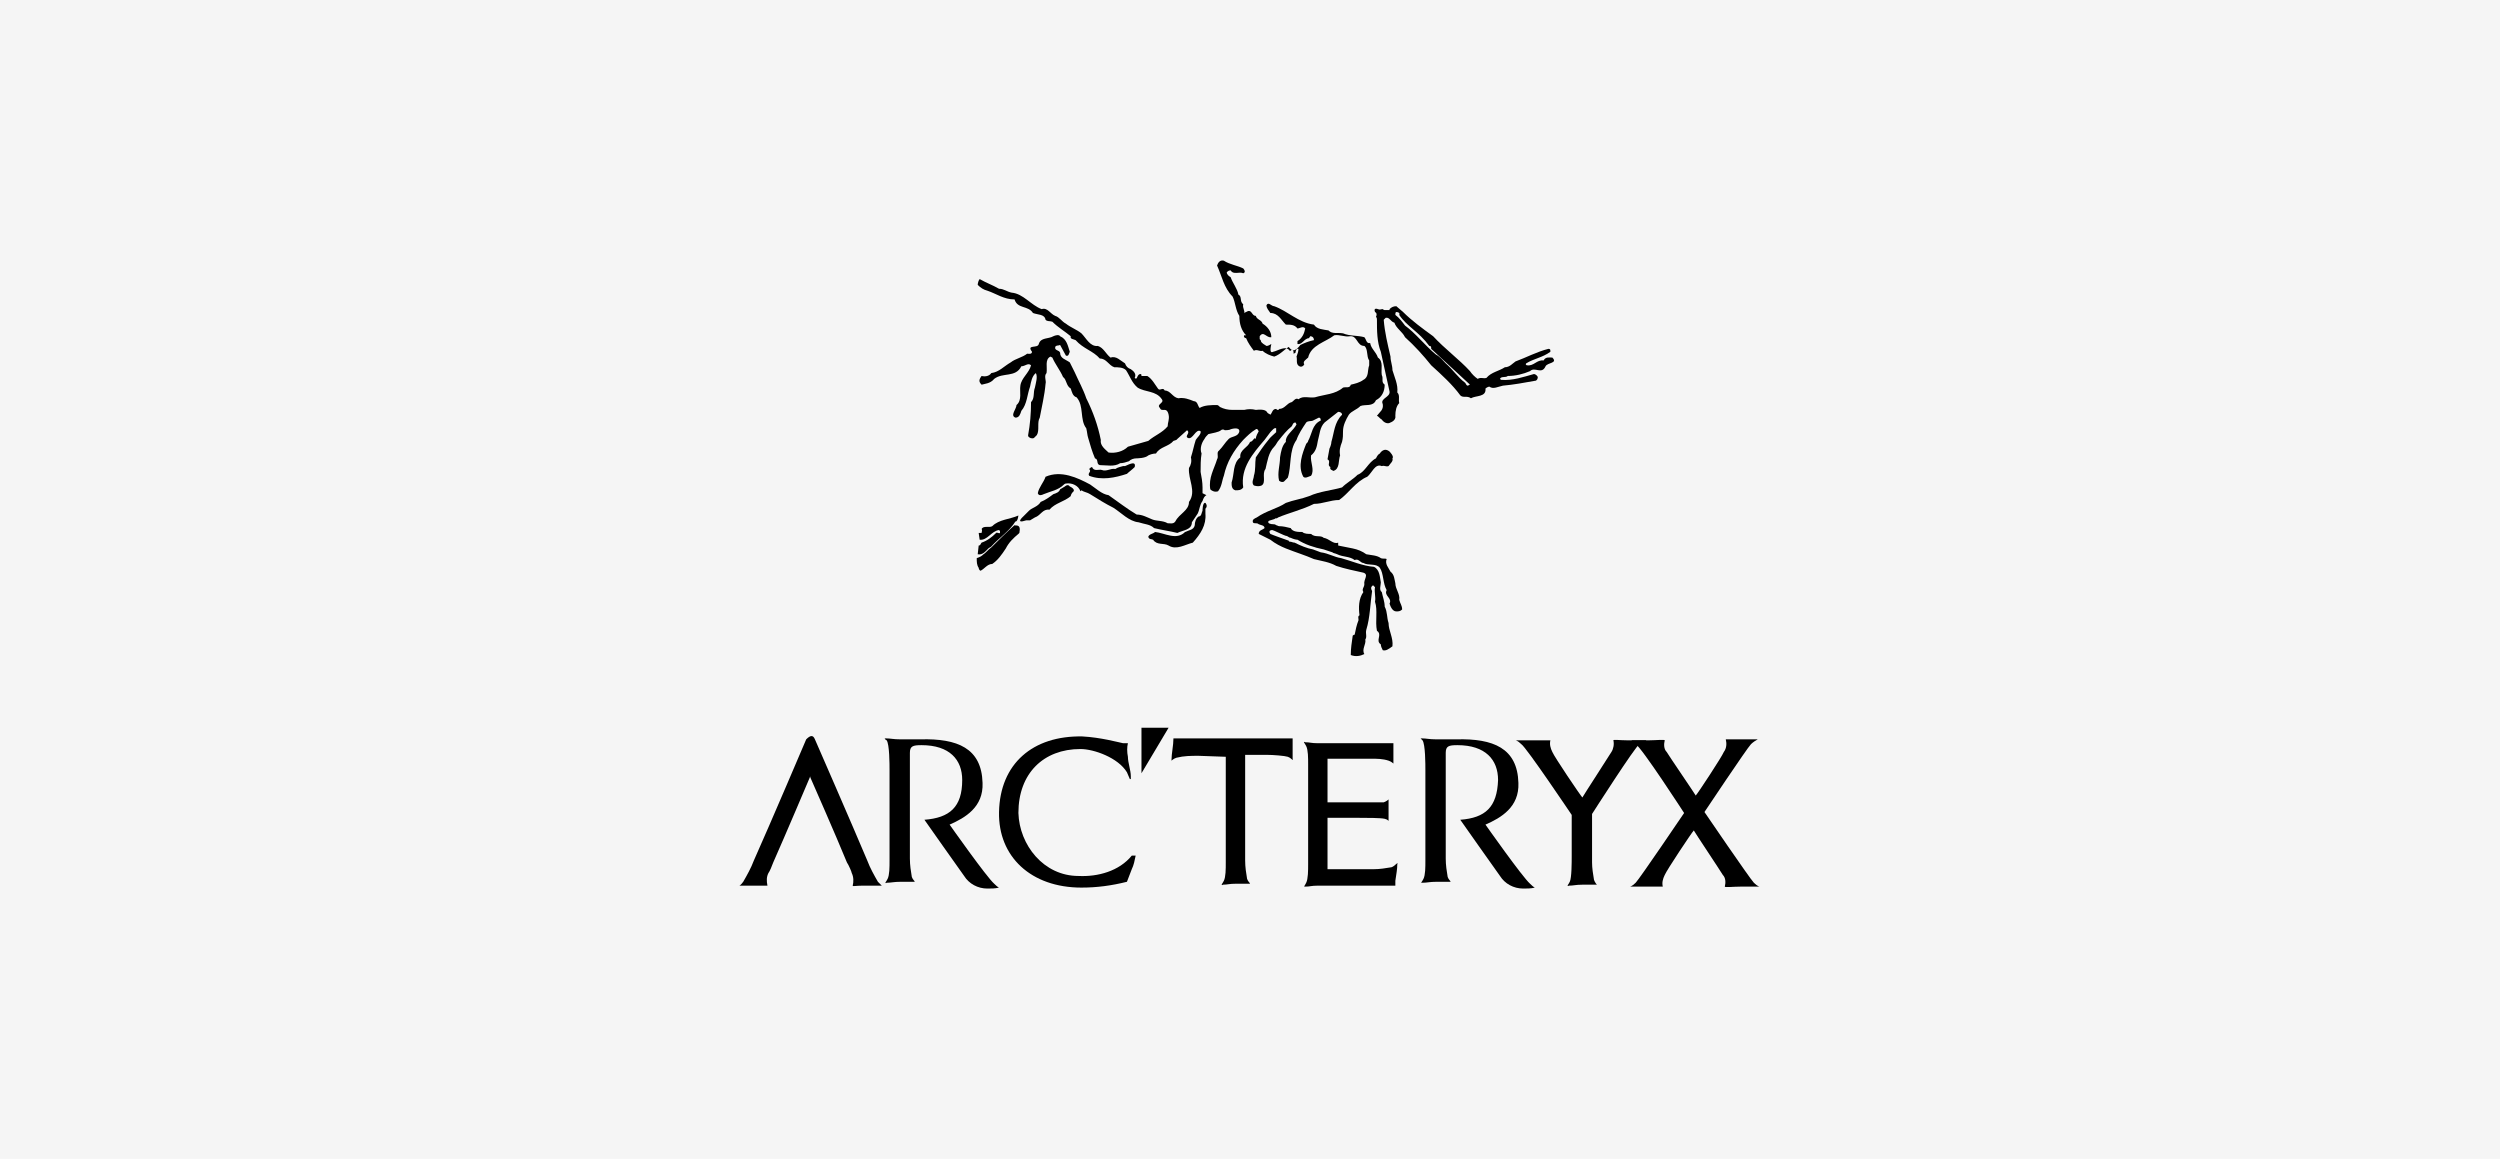 <?xml version="1.0" encoding="utf-8"?>
<!-- Generator: Adobe Illustrator 27.0.0, SVG Export Plug-In . SVG Version: 6.00 Build 0)  -->
<svg version="1.1" id="Layer_1" xmlns="http://www.w3.org/2000/svg" xmlns:xlink="http://www.w3.org/1999/xlink" x="0px" y="0px"
	 viewBox="0 0 258 119.6" style="enable-background:new 0 0 258 119.6;" xml:space="preserve">
<style type="text/css">
	.st0{fill:#12110B;}
	.st1{fill:#FFFFFF;}
	.st2{fill-rule:evenodd;clip-rule:evenodd;fill:#231F20;}
	.st3{fill-rule:evenodd;clip-rule:evenodd;}
	.st4{fill:#231F20;}
	.st5{fill:#1D1D1B;}
	.st6{clip-path:url(#SVGID_00000080165025945913791250000000825428991182667190_);fill:#1D1D1B;}
	.st7{fill:#2A3075;}
	.st8{fill:none;}
	.st9{filter:url(#Adobe_OpacityMaskFilter);}
	.st10{fill-rule:evenodd;clip-rule:evenodd;fill:#FFFFFF;}
	.st11{mask:url(#mask-2_00000145761323445687340160000010025611249756837799_);fill-rule:evenodd;clip-rule:evenodd;}
	.st12{fill:#020203;}
	.st13{fill:#F5F5F5;}
</style>
<rect x="-13.8" y="-9.8" class="st13" width="285.6" height="136"/>
<g>
	<g id="bird_00000164499357467773970020000013279907481606785417_">
		<path id="right-leg_00000062153457589887686970000010431604768405945234_" d="M106.3,53.7c0.2-0.1,0.3-0.2,0.5-0.3
			c0.6-0.2,0.8-0.9,1.5-0.8c0.6-0.7,1.5-0.8,2.2-1.4c0-0.1,0.1-0.3,0.2-0.4c0.4-0.3-0.3-0.6-0.3-0.6c-0.2-0.3-0.5,0-0.5,0
			c-0.2,0.1-0.3,0.2-0.5,0.3c-0.1,0.3-0.4,0.4-0.7,0.5c-0.4,0.3-0.8,0.6-1.3,0.8c-0.3,0.5-0.9,0.6-1.2,0.9c-0.2,0.2-0.4,0.4-0.6,0.6
			c0,0-0.9,0.8,0.3,0.4L106.3,53.7z"/>
		<path id="right-toe_00000152253030167472362950000017441228773932981645_" d="M105.2,55C105.2,55,105.2,55,105.2,55
			c-0.1,0.1-0.1,0.1-0.1,0.1c-0.5,0.4-1,0.9-1.3,1.5c-0.4,0.6-0.8,1.2-1.4,1.6c-0.5,0-0.8,0.5-1.2,0.7c-0.1,0-0.2-0.2-0.2-0.3
			c-0.2-0.3-0.2-0.6-0.2-1c0.3-0.1,0.5-0.2,0.7-0.4c0.3-0.2,0.5-0.5,0.8-0.7c0.8-0.8,1.6-1.6,2.4-2.3C104.8,54.3,105.4,54,105.2,55z
			"/>
		<path id="right-foot_00000152978214004906403990000001891851522109886106_" d="M105.1,53.2c-0.9,0.4-2,0.4-2.7,1.1
			c-0.3,0.2-0.9-0.1-1.1,0.3c0.1,0.1,0,0.3,0,0.4l-0.3,0l0.1,0.7c0.8,0.1,1.2-0.9,2-1l0.1,0.1v0.2c-0.1,0.1-0.3-0.1-0.4,0
			c-0.4,0.4-0.9,0.8-1.5,1c-0.1,0.1-0.1,0.3-0.3,0.3l-0.1,0.9c0.5,0.1,0.8-0.3,1.1-0.6c0.1-0.1,0.2-0.1,0.3-0.2
			c0.8-0.9,1.9-1.6,2.5-2.6C104.7,53.8,105,54,105.1,53.2z"/>
		<path id="right-knee_00000173856286884178231330000016916945772431271852_" d="M124.4,53c0.1,1.2-0.5,2.1-1.3,3
			c-0.8,0.2-1.7,0.8-2.5,0.3c-0.5-0.3-1.2,0-1.6-0.6c-0.2-0.1-0.4,0-0.5-0.3c0.1-0.3,0.5-0.3,0.7-0.5c1,0.1,2.2,0.9,3.1,0
			c0.4-0.2,0.9-0.2,1-0.7c0-0.3,0.1-0.7,0.4-0.9c0.3,0,0.3-0.4,0.4-0.6c0,0,0-0.9,0.3-0.8c0,0,0.3,0.3,0,0.6L124.4,53z"/>
		<path id="left-knee_00000094607444040870270360000009149026362535995068_" d="M117.1,48.2c-0.3,0.3-0.6,0.5-0.8,0.7
			c-1.2,0.4-2.6,0.7-3.9,0.2c-0.2-0.3,0.3-0.4,0-0.7c0.1-0.1,0.2-0.2,0.3-0.2c0.2,0.5,0.7,0.2,1,0.3c0.5,0.2,0.9-0.2,1.4-0.1
			c0.3-0.2,0.5-0.2,0.8-0.3c0.1,0,0.1,0,0.2,0C116.2,48.1,117.3,47.4,117.1,48.2z"/>
		<path id="front-legs_00000143583439791584923370000007738488293751616897_" d="M143.4,46.6c-0.6-0.5-1,0.2-1,0.2
			c-0.2,0.1-0.3,0.3-0.4,0.5c-0.8,0.4-1.1,1.4-1.9,1.7c-0.5,0.5-1.1,0.8-1.6,1.3c-1,0.3-2.3,0.4-3.4,0.9c-0.8,0.3-1.6,0.4-2.4,0.7
			c-0.9,0.6-2,0.8-3,1.5c-0.2,0.1-0.5,0.2-0.4,0.5c0.1,0.2,0.4,0,0.6,0.2c0.2,0.1,0.6,0.1,0.6,0.4c-0.2,0.2-0.6,0.2-0.6,0.6
			c0.4,0.2,0.8,0.4,1.2,0.6c0.5,0.4,1.1,0.7,1.6,0.9c1,0.4,2,0.7,2.9,1.1c0.8,0.2,1.6,0.3,2.3,0.7c0.9,0.3,1.9,0.5,2.8,0.7
			c0.6,0.2,0,0.7,0.1,1.2c0,0.3-0.3,0.5-0.1,0.8c-0.5,0.7-0.5,1.6-0.4,2.4c-0.2,0.1-0.1,0.3-0.1,0.5c-0.2,0.5-0.3,1-0.4,1.5
			c-0.1,0-0.2,0.1-0.2,0.1c-0.1,0.7-0.2,1.3-0.2,2c0.5,0.2,1,0.1,1.4-0.1c-0.3-0.5,0.2-1,0.1-1.5c0.2-0.3,0-0.6,0.1-1
			c0.4-1.3,0.4-2.7,0.6-4c-0.1-0.2-0.2-0.4,0.1-0.6l0.2,0.2c-0.1,0.5,0.1,1,0,1.5c0.3,0.9,0,2,0.2,3c0.6,0.4-0.2,1,0.4,1.4
			c0,0.2,0.1,0.4,0.2,0.6c0.3,0.1,0.6-0.1,1-0.4c0.1-0.9-0.4-1.6-0.4-2.4c-0.2-0.6-0.1-1.1-0.4-1.7c0-0.5-0.2-1-0.3-1.5
			c-0.3-0.2-0.1-0.7-0.1-1c-0.1-0.5-0.1-1.3-0.7-1.6c-1.2-0.1-2.3-0.6-3.4-0.9c-0.7-0.1-1.3-0.5-2.1-0.6c-0.3-0.1-0.5-0.2-0.8-0.3
			c-0.6-0.1-1.3-0.4-1.9-0.7c-0.2,0-0.3-0.1-0.5-0.1c0,0-0.1,0-0.1-0.1c-0.3-0.1-1.7-0.6-1.9-0.7c-0.3-0.4,0.2-0.4,0.2-0.4
			c0.1,0,1.3,0.6,1.4,0.6c0.2,0,0.3,0.2,0.5,0.2c0.2,0.1,0.5,0.2,0.7,0.2c0.8,0.5,1.7,0.8,2.7,1c0.3,0.1,0.6,0.2,0.9,0.3
			c0.1,0.1,0.3,0.1,0.5,0.2c0.6,0.3,1.3,0.2,1.8,0.6c0.4-0.2,0.6,0.3,0.9,0.3c0.5,0.3,1.3,0,1.7,0.5c0.4,0.6,0.3,1.6,0.7,2.3
			c-0.3,0.6,0.6,0.8,0.3,1.4c0.1,0.3,0.3,0.8,0.7,0.8c0.2,0,0.4,0,0.6-0.2c0-0.4-0.2-0.6-0.3-1c0.1-0.6-0.4-1.1-0.4-1.7
			c-0.1-0.4-0.1-0.9-0.5-1.2c-0.2-0.4-0.6-0.8-0.4-1.3c-0.1-0.1-0.4,0-0.6-0.1c-0.4-0.3-1-0.3-1.5-0.4c-0.4-0.3-0.9-0.5-1.4-0.6
			c-0.5-0.1-1-0.2-1.5-0.3V56c-0.5,0.2-0.9-0.4-1.5-0.5c-0.3-0.3-0.9,0-1.3-0.4c-0.3,0-0.7,0-0.9-0.2c-0.4,0-1,0-1.2-0.4
			c-0.4-0.1-0.8-0.2-1.2-0.2c-0.1,0-0.2-0.1-0.3-0.1c-0.1-0.1-0.2-0.1-0.3-0.1c-0.3,0-0.6-0.1-0.5-0.3c0-0.1,0.7-0.2,0.7-0.3
			c0.1,0,0.2,0,0.3-0.1h0c1.2-0.5,2.5-0.8,3.7-1.4c0.9,0,1.7-0.4,2.6-0.4c1-0.7,1.7-1.9,2.9-2.4c0.5-0.4,0.8-1.4,1.5-1.1
			c0.3-0.1,0.4,0.1,0.7,0c0.2-0.3,0.5-0.5,0.4-0.8C143.9,47.1,143.4,46.6,143.4,46.6z M142,32.7c0.1,0.1,0.1,0.2,0.1,0.3
			c0,1.1,0,2.3,0.4,3.3c0.3,1.4,0.6,2.7,0.9,4.1c0.1,0.6-1,0.7-0.7,1.3c0.1,0.6-0.3,0.8-0.6,1.2c0.2,0.1,0.3,0.3,0.5,0.4
			c0.2,0.3,0.6,0.5,0.9,0.3c0,0,0.6-0.2,0.5-0.7c0-0.5,0.1-1,0.4-1.3c-0.1-0.4,0.1-0.8-0.2-1.1c0.1-0.8-0.3-1.6-0.5-2.3
			c0-0.5-0.2-0.9-0.2-1.4c-0.3-1.3-0.6-2.5-0.7-3.8l0.2-0.2c0.4-0.1,0.5,0.4,0.9,0.5c0.2,0.6,0.8,0.9,1.1,1.5c1,0.9,1.9,1.9,2.7,2.9
			c1.1,1,2.2,2,3,3.1c0.3,0.3,0.7,0,1.1,0.3c0.5-0.3,1.6-0.1,1.5-1c0.1-0.1,0.3-0.2,0.4-0.2c0.4,0.3,0.9,0,1.4-0.1
			c1.1-0.1,2.2-0.3,3.3-0.5c0.2,0,0.3-0.2,0.3-0.4c-0.1-0.2-0.3-0.3-0.4-0.3c-1.1,0.3-2.2,0.7-3.4,0.6l-0.1-0.1
			c0.1-0.3,0.6-0.1,0.8-0.3c0.8,0,1.6-0.2,2.3-0.5c0.5-0.5,1.2,0.4,1.6-0.5c0.2-0.4,1.3-0.3,0.7-0.9c-0.3,0-0.7-0.1-0.9,0.3
			c-0.7-0.1-1,0.6-1.7,0.5c-0.1,0-0.2-0.1-0.1-0.2c0.8-0.5,1.7-0.6,2.5-1.2c0-0.2,0-0.3-0.2-0.3c-1.2,0.3-2.3,0.9-3.4,1.3
			c-0.3,0.2-0.6,0.6-1.1,0.6c-0.6,0.4-1.4,0.5-1.9,1.1c-0.3,0.1-0.6-0.1-0.9,0.1c-0.3-0.2-0.6-0.5-0.8-0.8c-1.1-1.2-2.6-2.3-3.8-3.6
			c-1.1-0.8-2.2-1.6-3.1-2.5l-0.7-0.6c-0.3,0-0.5,0.1-0.7,0.3c0,0,0,0,0,0.1c0,0-0.1,0-0.1,0c-0.1,0-0.1,0-0.2,0c-0.1,0-0.1,0-0.2,0
			c-0.1,0-0.2-0.1-0.2-0.1c-0.2,0-0.3,0.1-0.5,0c0,0-0.5-0.2-0.3,0.3C142.1,32.3,142.1,32.5,142,32.7L142,32.7z M151.5,39.8
			c-0.2,0-0.2-0.2-0.3-0.3c-0.7-0.5-1.3-1.4-2-2c-0.3-0.3-0.6-0.7-1-0.9c-1.1-0.9-2.1-2.2-3.2-3c-0.3-0.4-0.6-0.8-1-1.1
			c0-0.1,0-0.3,0.1-0.3c0.2,0,0.4,0.1,0.3,0.3c0.8,1.2,2,1.7,3.1,3.2c0.2,0,0.2,0.1,0.2,0.3c1.3,1.2,2.6,2.4,3.9,3.6
			C151.8,39.7,151.6,39.7,151.5,39.8L151.5,39.8z"/>
		<path id="core_00000168095421295302385390000011340700342123435699_" d="M131.4,36.3c0.5-0.1,1.3-0.7,1.7-0.1c0.1,0,0.1,0,0.2-0.1
			c0.2,0,0.2,0.2,0.2,0.4c0.1,0,0.1-0.1,0.2-0.1c0-0.4,0.3-0.5,0.5-0.8c0.4-0.2,0.9-0.4,1.4-0.5c0-0.2-0.1-0.4-0.4-0.4
			c0,0.1-0.1,0.1-0.1,0.2c-0.5,0-0.7,0.7-1.2,0.6l0-0.3c0.5-0.3,0.7-0.8,0.8-1.3c-0.2-0.3-0.6,0-0.8,0c-0.3-0.4-0.7-0.4-1.2-0.4
			c-0.5-0.5-0.8-1.2-1.6-1.2c-0.2-0.3-0.4-0.5-0.4-0.8c0.2-0.4,0.5,0.1,0.8,0.1c1.4,0.5,2.5,1.7,4.1,1.9c0.3,0.5,1,0.5,1.5,0.6
			c0.4,0.4,0.9,0.2,1.5,0.3c0.7,0.3,1.5,0.2,2.2,0.4c0.2,0.2,0.2,0.7,0.6,0.6c0.1,0.6,0.6,0.9,0.8,1.5c0.6,0.4,0.3,1.2,0.4,1.8
			c0.2,0.4-0.1,0.7,0.3,1c0,0.7-0.3,1.3-0.9,1.6c-0.3,0.7-1.1,0.4-1.6,0.6c-0.4,0.4-0.9,0.5-1.2,0.9c-0.3,0.5-0.6,1.1-0.6,1.7
			c0,0.4,0,0.7-0.1,1.1c-0.2,0.5-0.3,0.9-0.2,1.4c-0.2,0.5,0,1.4-0.7,1.6c-0.1-0.1-0.4-0.1-0.3-0.4c-0.4-0.2,0.1-0.6-0.3-0.8
			l0.2-1.1c0.1-0.2,0.2-0.5,0.2-0.7c0.3-1,0.3-2,1.1-2.8c0-0.2-0.2-0.3-0.4-0.3l-1.4,1.1c-0.5,0.5-0.5,1.2-0.7,1.9
			c-0.1,0.6-0.2,1.1-0.7,1.5c-0.1,0.7,0.4,1.5,0,2.1c-0.3,0.1-0.6,0.3-0.8,0.1c-0.6-1.1-0.1-2.4,0.3-3.4c0.1-0.1,0.2-0.2,0.2-0.3
			c0.4-0.7,0.4-1.7,1.3-2.1c0-0.1,0-0.3-0.2-0.3l-0.6,0.3c-0.2,0.1-0.5,0-0.7,0.2c-0.4,0.6-0.8,1.2-1,1.8c-0.8,1.1-0.5,2.7-0.9,3.9
			l-0.4,0.4c-0.2,0.1-0.4,0-0.5-0.1c-0.2-0.8,0.1-1.6,0.1-2.4c0.1-0.6,0.2-1.2,0.6-1.6c0-0.1,0-0.2,0-0.2c0.1-0.6,0.8-1,1.1-1.6
			l-0.1-0.2c-0.3,0-0.3,0.3-0.4,0.4c-0.5,0.4-0.9,0.9-1.3,1.4c-0.2,0.2-0.3,0.5-0.5,0.7c-0.6,0.6-0.7,1.5-0.9,2.3
			c-0.4,0.5,0.1,1.4-0.4,1.7c-0.2,0.1-0.5,0.1-0.8,0c-0.3-0.3,0-0.7,0-1c0.2-0.6,0.1-1.3,0.2-1.9c0.4-0.6,0.8-1.2,1.3-1.8
			c0.2-0.3,0.5-0.5,0.8-0.8v-0.4c-0.2-0.1-0.4,0.2-0.6,0.4c-0.2,0.3-0.4,0.5-0.6,0.8c-1.2,1.4-2.5,2.9-2.2,4.9
			c-0.2,0.3-0.5,0.3-0.8,0.3c-0.4-0.1-0.4-0.5-0.4-0.8c0.3-0.9,0.1-2,0.9-2.6c-0.1-0.8,0.8-1,1-1.6c0.2,0,0.3-0.2,0.4-0.3
			c0.1-0.1,0.1-0.1,0.2,0c0-0.3,0.2-0.6,0.3-0.8c-0.1-0.1-0.1-0.3-0.3-0.2c-0.5,0.3-0.9,0.7-1.3,1.1c-1,1.1-1.7,2.3-2,3.7
			c-0.2,0.5-0.2,1.1-0.6,1.6c-0.3,0.1-0.6,0-0.8-0.2c-0.2-1.2,0.4-2.1,0.7-3.1c0.2-0.3-0.1-0.7,0.2-0.9c0.4-0.4,0.6-0.8,1-1.2
			c0.3-0.3,1-0.2,1.1-0.8c0-0.5-0.9-0.2-0.9-0.2c-0.1,0.1-0.6,0.1-0.6,0.1c-0.1-0.1-0.3-0.1-0.4,0c-0.2,0.2-0.9,0.3-1.3,0.4
			c-0.2,0.2-0.3,0.3-0.4,0.5c-0.3,0.4-0.5,1-0.3,1.5c-0.1,0.6-0.1,1.3-0.1,1.9c0.1,0.5,0.2,1.1,0.2,1.6l0,0.6l0.4,0.2
			c-0.2,0.1-0.3,0.3-0.4,0.6c-0.3,0.4-0.3,0.9-0.5,1.3c-0.2,0.3-0.4,0.6-0.6,0.9c0,0.8-0.9,0.8-1.5,1.1c-0.8-0.2-1.6-0.3-2.4-0.5
			c-0.4-0.4-1-0.4-1.6-0.6c-1-0.1-1.8-1-2.6-1.5c-0.8-0.4-1.6-0.9-2.4-1.4c-0.3-0.2-0.6-0.2-0.9-0.4c0,0-0.1,0.1-0.1,0.1
			c-0.2-0.6-0.9-0.9-1.5-0.8c-0.1,0-0.2,0.1-0.2,0.1c-0.6,0.6-1.4,0.7-2.1,1c-0.2,0.1-0.5,0.2-0.6-0.1c0.1-0.6,0.6-1.1,0.8-1.7
			c1.6-0.7,3.3,0.1,4.6,0.8c0.6,0.4,1.2,1,1.9,1.1c1,0.7,1.9,1.4,2.9,2c0.6,0,1.1,0.3,1.6,0.5c0.5,0.2,1.1,0.1,1.6,0.4
			c0.3,0,0.6,0.1,0.8-0.2c0.4-0.8,1.4-1.1,1.4-2c0.8-1.1-0.1-2.3,0-3.5c0.2-0.3,0.3-0.7,0.2-1.1c0.2-0.6,0.3-1.2,0.5-1.8
			c0.1-0.2,0.6-0.6,0.5-0.9c-0.5-0.3-0.8,0.9-1.3,0.7c-0.4-0.2,0.3-0.5-0.1-0.8l-1,0.9l-0.1,0.1l-0.3,0.1c-0.5,0.6-1.4,0.6-1.8,1.3
			c-0.3,0-0.6,0.1-0.8,0.2c-0.3,0.3-1.2,0.3-1.2,0.3c-0.3,0-0.6,0.1-0.8,0.3c-0.3,0.1-0.6,0.2-0.9,0.2c-0.6,0.4-1.4,0.2-2.1,0.2
			c-0.4-0.1-0.1-0.6-0.5-0.7c-0.3-0.7-0.5-1.4-0.7-2.1c-0.1-0.3-0.1-0.6-0.2-1c-0.7-0.9-0.2-2.3-1-3.2c-0.4-0.1-0.5-0.6-0.6-0.9
			c-0.5-0.3-0.4-0.9-0.8-1.2c-0.3-0.7-0.8-1.3-1.1-2l-0.2-0.1c-0.6,0.3-0.3,1.1-0.4,1.7c-0.3,0.3,0,0.8-0.1,1.1
			c-0.1,1.2-0.4,2.4-0.6,3.5c-0.3,0.5,0,1.3-0.3,1.8c-0.1,0.1-0.2,0.2-0.3,0.3c-0.2,0.1-0.5,0-0.6-0.2c0,0,0-0.1,0-0.1
			c0.2-1.1,0.3-2.2,0.3-3.4c0.4-0.4,0.2-1,0.4-1.5c0.1-0.5,0.3-1.1,0.1-1.5c-0.4,0.3-0.5,0.9-0.6,1.4c-0.3,0.8-0.3,1.8-0.9,2.5
			c-0.1,0.3-0.2,0.7-0.6,0.7c-0.6-0.2,0.1-0.9,0.1-1.3c0.6-0.5,0.3-1.4,0.4-2c0.1-0.8,0.9-1.3,1.1-2.1c-0.3-0.3-0.6,0.1-1,0.1
			c-0.6,1.2-1.9,0.6-2.8,1.3c-0.4,0.5-1,0.5-1.3,0.6c-0.3-0.3-0.3-0.5,0-0.9c0.4,0.1,0.8,0,1-0.3c0.8-0.1,1.3-0.7,2-1.1
			c0.5-0.4,1.2-0.5,1.7-0.9c0.1,0,0.5,0.1,0.5-0.2c-0.6-0.8,0.6-0.3,0.7-0.8c0.2-0.7,1-0.5,1.5-0.8c0.2-0.1,0.6-0.2,0.7,0
			c0.7,0.3,0.8,1,1,1.6c-0.1,0.2-0.1,0.5-0.4,0.4c-0.2-0.4-0.4-0.7-0.6-1.1c-0.2,0.1-0.4,0-0.5,0.2c-0.1,0.4,0.4,0.3,0.5,0.6
			c0,0.6,0.6,0.7,1,1l0.5,1c0.4,0.9,0.9,1.8,1.2,2.7c0.7,1.4,1.2,2.8,1.5,4.3c-0.1,0.6,0.5,1,0.8,1.3c0.7,0.1,1.5-0.1,2-0.6
			c0.7-0.2,1.4-0.4,2.1-0.6c0.7-0.6,1.4-0.8,2-1.5c0-0.4,0.2-0.7,0.1-1.2c-0.2-0.9-0.7-0.2-0.9-0.7c-0.4-0.4,0.5-0.5,0.2-0.9
			c-0.6-0.9-1.7-0.7-2.5-1.2c-0.6-0.5-0.8-1.2-1.2-1.8c-0.3-0.3-0.8-0.3-1.2-0.3c-0.6-0.2-0.8-0.9-1.5-0.9c-0.7-0.8-1.7-1-2.5-1.9
			c-0.2-0.1-0.6-0.1-0.5-0.4c-0.6-0.5-1.3-0.9-1.9-1.5c-0.3-0.1-0.5,0-0.7-0.2c-0.1-0.6-0.8-0.5-1.3-0.7c-0.5-0.8-1.6-0.4-1.9-1.4
			c-1.1,0-1.9-0.6-2.8-0.9c-0.4-0.1-0.7-0.3-1-0.6c0-0.2,0.1-0.5,0.2-0.6c0.7,0.4,1.3,0.6,2,1c0.5,0,0.8,0.3,1.3,0.4
			c1.2,0.1,2,1.3,3.1,1.7c0.6-0.2,0.9,0.5,1.4,0.7c0.4,0.1,0.7,0.6,1.1,0.8c0.5,0.4,1.1,0.6,1.6,1c0.5,0.5,0.9,1.4,1.7,1.3
			c0.6,0.2,0.8,0.8,1.3,1.2c0.6-0.2,1,0.3,1.5,0.6c0.1,0.3,0.3,0.5,0.6,0.6c0.3,0.2,0.6,0.5,0.4,0.9c0.3,0.3,0.2-0.4,0.6-0.4
			c0.1,0,0.1,0.1,0.1,0.2h0.6c0.5,0.3,0.8,0.9,1.1,1.3c0.2,0.3,0.5-0.2,0.7,0.2c0.6,0,0.8,0.7,1.4,0.8c0.6-0.1,1.1,0.1,1.6,0.3
			c0.4,0,0.4,0.5,0.6,0.7c0.5-0.3,1.2-0.3,1.8-0.3c0.1,0,0.2,0.1,0.3,0.2c0.4,0.2,0.8,0.3,1.3,0.3c0.4,0,0.8,0,1.2,0
			c0.4-0.1,0.8-0.1,1.2,0c0.9-0.1,1.1,0.1,1.2,0.3c0.1,0.1,0.2,0.1,0.3,0.2c0.2-0.2,0.2-0.6,0.6-0.6c0,0,0.1,0.1,0.1,0.1
			c0.1,0,0.2,0,0.2-0.1c0.6,0,0.8-0.6,1.3-0.7c0.2-0.1,0.4-0.5,0.7-0.3c0.5-0.4,1.1-0.1,1.7-0.2c1-0.3,2.1-0.3,2.9-1
			c0.3-0.1,0.7,0.1,0.8-0.3c0.4-0.1,0.9-0.2,1.3-0.5c0.6-0.3,0.4-1,0.6-1.5h0v-0.5c-0.3-0.4-0.1-1.2-0.5-1.5c-0.8,0-0.7-1.1-1.5-1
			c-0.5,0.1-1.1-0.2-1.6-0.1c-0.9,0.7-2.4,1-2.7,2.3c-0.2,0.2-0.6,0.4-0.4,0.7c-0.1,0.2-0.3,0.3-0.5,0.2c-0.4-0.2-0.2-0.7-0.3-1
			c0.1-0.3,0.2-0.5,0.2-0.8l-0.2,0c-0.3,0.3-0.6,0.1-0.8-0.2c-0.5,0.3-0.9,0.8-1.5,1c-0.4-0.1-0.9-0.3-1.2-0.6
			c-0.3,0.1-0.6-0.2-0.9,0c-0.3-0.4-0.6-0.8-0.8-1.3l0,0c-0.1,0-0.3-0.1-0.2-0.3c0,0,0.1,0,0.2,0c-0.5-0.5-0.7-1.2-0.7-2
			c-0.4-0.6-0.4-1.4-0.7-2c-0.9-0.9-1.1-2.1-1.6-3.2c0.1-0.3,0.3-0.6,0.7-0.5c0.6,0.4,1.4,0.5,2,0.8c0.1,0.1,0.3,0.4,0,0.5
			c-0.4-0.2-1,0.2-1.3-0.3c-0.2,0-0.3,0.1-0.4,0.2c0,0.2,0.2,0.4,0.4,0.5c0.2,0.6,0.7,1.2,0.8,1.8c0.4,0.2,0.1,0.7,0.5,1
			c-0.1,0.4,0.2,0.6,0.1,1c0.4,0.2,0.3,0.7,0.6,1c0.3,0.9,0.8,1.8,1.7,2.3c0.2,0,0.3-0.1,0.5-0.2l0,0
			C131,36.4,131.2,36.4,131.4,36.3z"/>
		<path id="eye_00000070823379344870657060000017012407486673344673_" d="M130.1,35.1c0,0-0.1-0.1-0.1-0.1c0-0.1,0-0.2,0-0.3
			c0.4-0.6,0.7,0.2,1.2,0.1c0-0.6-0.4-1.1-0.9-1.4c-0.1-0.4-0.6-0.4-0.7-0.8c-0.4,0-0.4-0.6-0.8-0.5c-0.2,0.1-0.5,0.2-0.6,0.4
			c0.5,0.9,0.7,2,1.3,2.8C129.6,35.4,130.4,35.9,130.1,35.1z"/>
	</g>
	<g id="word_00000070090543045255008590000001566613020894549907_">
		<path id="x_00000121991922446421085570000017200904133555655854_" d="M175.9,83.8c0,0,4.7,6.9,5.1,7.3c0.4,0.4,0.6,0.4,0.6,0.4
			s-1.3,0-2,0s-1.6,0.1-1.6,0c0.1-0.4,0.1-0.9-0.2-1.2c-0.3-0.5-2.9-4.4-3-4.6c-0.2,0.2-2.8,4.1-3,4.6c-0.2,0.4-0.3,0.8-0.2,1.2
			c0,0-0.7,0-1.4,0s-2,0-2,0s0.2,0,0.6-0.4c0.4-0.4,5-7.2,5-7.2s-4.4-6.8-5-7.1c-0.5-0.3-0.4-0.4-0.4-0.4s1.2,0,1.8,0s1.6-0.1,1.6,0
			c-0.1,0.4-0.1,0.9,0.2,1.2c0.3,0.5,2.9,4.3,3,4.5c0.2-0.2,2.7-4,2.9-4.5c0.3-0.4,0.3-0.9,0.2-1.3c0,0,0.9,0,1.5,0s1.8,0,1.8,0
			c-0.2,0.1-0.5,0.3-0.7,0.5C180.3,77.2,175.9,83.8,175.9,83.8z"/>
		<path id="y_00000049910614671472325530000008715024300417487803_" d="M162.2,84.1v4.2c0,0.7,0,2.3-0.2,2.7
			c-0.2,0.4-0.3,0.4-0.2,0.4c0,0.1,0.1,0,0.1,0c0.5,0,0.7-0.1,1.4-0.1c0.7,0,0.9,0,1.4,0c0,0,0.1,0,0.1,0s-0.2-0.2-0.3-0.5
			c-0.1-0.6-0.2-1.2-0.2-1.8v-5c0,0,4.6-7.2,4.9-7.2c0.3,0,0.6-0.2,0.7-0.4h-2c-0.7,0-1.4-0.1-1.4,0c0.1,0.4,0,0.9-0.2,1.2
			c-0.3,0.5-2.9,4.5-3,4.7c-0.2-0.2-2.9-4.2-3.1-4.7c-0.2-0.4-0.3-0.8-0.2-1.2c0,0-0.9,0-1.6,0s-2,0-2,0s0.2,0,0.6,0.4
			C157.5,77.1,162.2,84.1,162.2,84.1z"/>
		<path id="r2_00000046340981930718422440000009986833252084162989_" d="M150.7,84.6c0,0,3.8,5.4,4.1,5.8c0.5,0.8,1.4,1.3,2.4,1.3
			c0.4,0,0.8,0,1.2-0.1c0,0-0.1,0-0.5-0.4c-0.8-0.7-4.6-6.1-4.6-6.1c1.6-0.7,3.5-1.8,3.4-4.3c-0.1-3.6-2.6-4.6-6.4-4.5
			c-0.5,0-1.5,0-2.1,0c-0.7,0-1-0.1-1.5-0.1c0,0-0.1,0-0.1,0s0.2,0.2,0.2,0.2c0.3,0.4,0.3,2.5,0.3,3.1c0,1.5,0,8.3,0,9.3
			c0,0.7,0,1.5-0.2,1.9s-0.3,0.4-0.2,0.4s0.1,0,0.1,0c0.5,0,0.7-0.1,1.5-0.1c0.7,0,0.7,0,1.3,0c0,0,0.1,0,0.1,0
			c0-0.1-0.2-0.2-0.3-0.5c-0.1-0.6-0.2-1.2-0.2-1.9c0,0,0-9.9,0-10.9c0-0.7,0.3-0.8,1.2-0.8c2.9,0,4.2,1.5,4.2,3.6
			C154.5,83.3,153.3,84.4,150.7,84.6z"/>
		<path id="e_00000079449836997091093160000007462645659016802235_" d="M137,82.8h3.4c0.7,0,2.1,0,2.4,0c0.3-0.1,0.5-0.3,0.5-0.3
			s0,0.1,0,0.1c0,0.5,0,0.3,0,1c0,0.7,0,0.4,0,1c0,0,0,0.1,0,0.1c-0.1,0,0-0.1-0.4-0.2c-0.4-0.1-1.9-0.1-2.6-0.1H137v5.3h4.8
			c0.6,0,1.2-0.1,1.8-0.2c0.3-0.1,0.5-0.4,0.6-0.4c0.1,0,0,0.1,0,0.1c0,0.5-0.1,1-0.2,1.7l0,0.5h-8c-0.7,0-0.8,0.1-1.3,0.1
			c0,0-0.1,0-0.1,0c0-0.1,0,0,0.2-0.4c0.2-0.4,0.2-1.3,0.2-1.9c0-1.3,0-3.4,0-5.4c0-2.1,0-3.7,0-4.9c0-0.7,0-1.5-0.2-1.9
			c-0.2-0.4-0.3-0.4-0.2-0.4c0-0.1,0.1,0,0.1,0c0.5,0,0.6,0.1,1.3,0.1h4.9c1.4,0,2.1,0,2.9,0v0.5c0,0.6,0,1,0,1.5c0,0,0,0.1,0,0.1
			s-0.2-0.2-0.5-0.3c-0.6-0.2-1.2-0.2-1.8-0.2H137L137,82.8z"/>
		<path id="t_00000017505785580101763570000007610671839402342818_" d="M126.5,78.1c0,1.3,0,8.3,0,10.9c0,0.7,0,1.5-0.2,1.9
			c-0.2,0.4-0.3,0.4-0.2,0.4c0,0.1,0.1,0,0.1,0c0.5,0,0.6-0.1,1.4-0.1c0.7,0,0.8,0,1.3,0c0,0,0.1,0,0.1,0c0-0.1-0.2-0.2-0.3-0.5
			c-0.1-0.6-0.2-1.2-0.2-1.9c0-2.8,0-10.1,0-10.9h2.2c0.7,0,1.9,0.1,2.2,0.2c0.3,0.1,0.4,0.3,0.5,0.3s0-0.1,0-0.1c0-0.5,0-1.4,0-2.1
			h-12.3c0,0.7-0.2,1.6-0.2,2.2c0,0,0,0.1,0,0.1s0.2-0.2,0.5-0.3c0.8-0.2,1.5-0.2,2.3-0.2L126.5,78.1"/>
		<polygon id="apos_00000067202784617029601240000016633937230971167419_" points="117.8,75.1 117.8,79.8 120.6,75.1 		"/>
		<path id="c_00000066492635053335981200000008735209880064467613_" d="M116.8,88.3c-1.3,1.6-3.5,2.2-5.5,2.1
			c-3.6,0-6.1-3.2-6.2-6.5c0-4.1,2.6-6.6,6.4-6.6c1.4,0,3.9,0.9,4.8,2.4c0.1,0.2,0.2,0.5,0.3,0.7h0.1c0,0,0-0.2,0-0.3
			c0-0.6-0.3-1.4-0.3-2c-0.1-0.5-0.1-1,0-1.4c-0.2,0-0.3,0-0.5,0c-0.5-0.1-2.3-0.6-4.2-0.7c-5.1-0.1-8.5,2.8-8.6,7.8
			c-0.1,4.6,3.3,7.8,8.5,7.8c1.6,0,3.1-0.2,4.7-0.6l0.5-1.3c0.2-0.4,0.3-0.9,0.4-1.4L116.8,88.3z"/>
		<path id="r1_00000084488199795139239940000017482199746035334069_" d="M95.4,84.6c0,0,3.8,5.4,4.1,5.8c0.5,0.8,1.4,1.3,2.4,1.3
			c0.4,0,0.8,0,1.2-0.1c0,0-0.1,0-0.5-0.4c-0.8-0.7-4.6-6.1-4.6-6.1c1.6-0.7,3.5-1.8,3.4-4.3c-0.1-3.6-2.6-4.6-6.4-4.5
			c-0.5,0-1.5,0-2.1,0c-0.7,0-1-0.1-1.5-0.1c0,0-0.1,0-0.1,0c0,0.1,0.2,0.2,0.2,0.2c0.3,0.4,0.3,2.5,0.3,3.1c0,1.5,0,8.3,0,9.3
			c0,0.7,0,1.5-0.2,1.9c-0.2,0.4-0.3,0.4-0.2,0.4c0,0.1,0.1,0,0.1,0c0.5,0,0.7-0.1,1.5-0.1c0.7,0,0.7,0,1.3,0c0,0,0.1,0,0.1,0
			c0-0.1-0.2-0.2-0.3-0.5c-0.1-0.6-0.2-1.2-0.2-1.9c0,0,0-9.9,0-10.9c0-0.7,0.3-0.8,1.2-0.8c2.9,0,4.2,1.5,4.2,3.6
			C99.3,83.3,98,84.4,95.4,84.6z"/>
		<path id="a_00000114752161180913531130000013199654474657168266_" d="M84.1,76.3c0,0,3.8,8.7,5.4,12.5c0.3,0.8,0.7,1.5,1.1,2.2
			c0.4,0.4,0.4,0.4,0.4,0.4s-1.3,0-2,0c-0.7,0-1,0.1-1,0c0.1-0.4,0.1-0.9-0.1-1.3c0-0.1-0.3-0.8-0.5-1.1c-1.1-2.7-3.7-8.6-3.7-8.6
			c-0.2-0.4,0-0.4-0.2,0c0,0-2.5,5.9-3.7,8.6c-0.1,0.3-0.4,1-0.5,1.1c-0.2,0.4-0.2,0.8-0.1,1.3c0,0-0.2,0-0.9,0c-0.7,0-2,0-2,0
			s0.1,0,0.4-0.4c0.4-0.7,0.8-1.4,1.1-2.2c1.7-3.8,5.4-12.5,5.4-12.5C83.6,75.9,83.9,75.8,84.1,76.3z"/>
	</g>
</g>
</svg>

